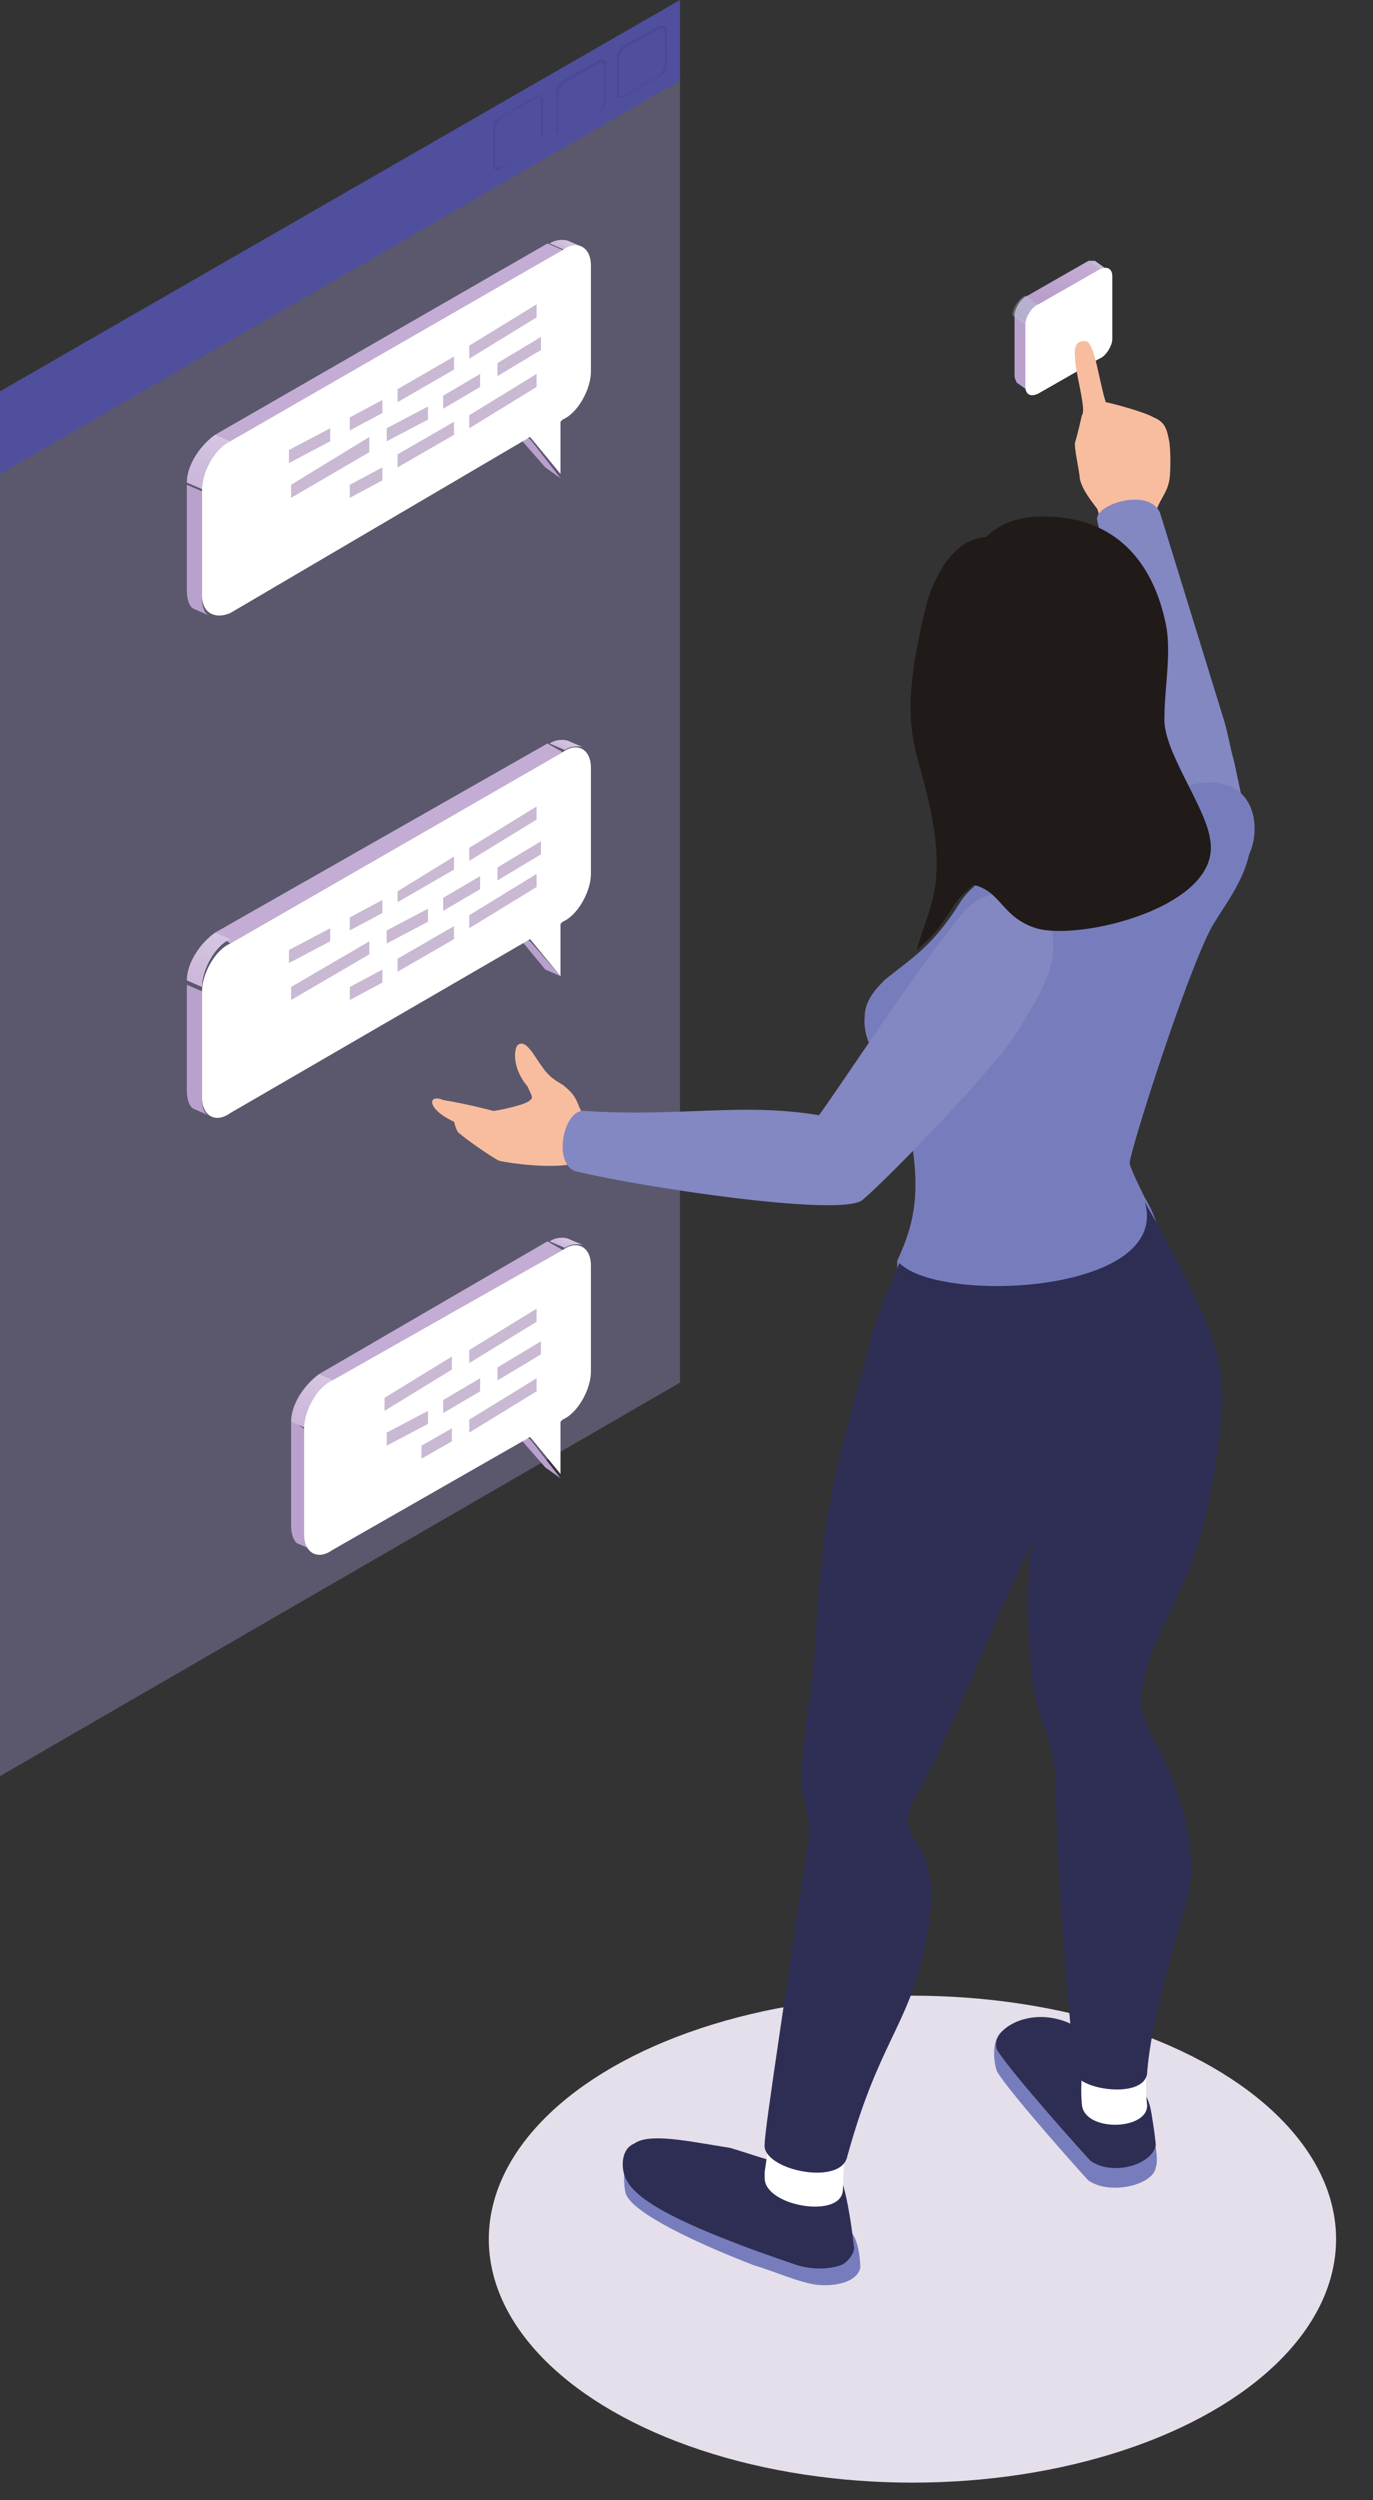 <svg version="1.1" id="Layer_1" xmlns="http://www.w3.org/2000/svg" x="0" y="0" viewBox="0 0 63.2 115" xml:space="preserve"><rect x="0" y="0" width="63.2" height="115" fill="#333333" stroke="none"/><style>.st2{fill:#baa1cd}.st5{fill:#fff}.st7{fill:#4f4f9d}.st11{fill:#c4add4}.st18{fill:#777dbc}.st19{fill:#2e2e55}.st20{fill:#f8bd9f}.st21{fill:#8388c2}</style><ellipse cx="42" cy="103" rx="19.5" ry="11.2" fill="#e4dfea"/><g id="_x33__4_"><path class="st2" d="M47.4 17.8v-2.9l-.7-.5v2.9c0 .1.1.3.1.3l.7.5c0 .1-.1-.1-.1-.3z"/><linearGradient id="SVGID_1_" gradientUnits="userSpaceOnUse" x1="49.843" y1="80.927" x2="47.802" y2="77.392" gradientTransform="matrix(1 0 0 -1 0 92.6)"><stop offset="0" stop-color="#c5add4"/><stop offset="1" stop-color="#b399c8"/></linearGradient><path d="M50.4 12h-.3l-2.8 1.6c-.3.1-.6.6-.6.9l.7.5c0-.3.2-.8.6-.9l2.8-1.6c.1-.1.2-.1.3 0l-.7-.5z" fill="url(#SVGID_1_)"/><path d="M50.4 12h-.3l.7.5c.1-.1.2-.1.3 0l-.7-.5zm-3.2 1.6c-.3.1-.6.6-.6.9l.7.5c0-.3.2-.8.6-.9l-.7-.5z" opacity=".3" fill="#b9dfdd"/><path class="st5" d="M51.2 12.7c0-.3-.2-.5-.6-.3L47.8 14c-.3.1-.6.6-.6.9v2.9c0 .3.2.5.6.3l2.8-1.6c.3-.1.6-.6.6-.9v-2.9z"/><path opacity=".4" fill="#968ec4" d="M31.3 63.6L0 81.7V21.3L31.3 3.1z"/><path class="st7" d="M31.3 3.7L0 21.8V18L31.3 0z"/><path d="M30.6 1.2h-.3l-1.6.9c-.2.1-.3.3-.3.6v1.6c0 .1 0 .2.1.2h.1c.1 0 .1 0 .2-.1l1.6-.9c.2-.1.3-.3.3-.6V1.4c0-.1 0-.2-.1-.2zm-3.1 1.6l-1.6.9c-.2.1-.3.3-.3.6v1.6c0 .1 0 .2.1.2h.1c.1 0 .1 0 .2-.1l1.6-.9c.2-.1.3-.3.3-.6V3c0-.1 0-.2-.1-.2-.1-.1-.2-.1-.3 0zm-2.8 1.6l-1.7 1c-.2.1-.3.3-.3.6v1.6c0 .1 0 .2.1.2h.1c.1 0 .1 0 .2-.1l1.6-.9c.2-.1.3-.3.3-.6V4.7c0-.1 0-.2-.1-.2 0-.2-.1-.2-.2-.1z" fill="#474596" opacity=".5"/><path class="st7" d="M30.6 3c0 .1-.1.3-.3.5l-1.6.9h-.2V2.7c0-.1.1-.3.3-.5l1.6-.9h.1c.1 0 .1.1.1.1V3zm-2.8 1.7c0 .1-.1.3-.3.5l-1.6.9h-.2V4.3c0-.1.1-.3.3-.5l1.6-.9h.1c.1 0 .1.1.1.1v1.7zM25 6.3c0 .1-.1.3-.3.5l-1.7.9h-.2V5.9c0-.1.1-.3.3-.5l1.6-.9h.1c.1 0 .1 0 .1.1v1.7z"/><path class="st2" d="M24.4 43.3l-.7-.4 1.4 1.7.7.3z"/><linearGradient id="SVGID_2_" gradientUnits="userSpaceOnUse" x1="26.195" y1="58.502" x2="25.925" y2="58.036" gradientTransform="matrix(1 0 0 -1 0 92.6)"><stop offset="0" stop-color="#d6c5e2"/><stop offset="1" stop-color="#cab6d9"/></linearGradient><path d="M26.2 34.1c-.2-.1-.6-.1-.9.1l.7.3c.3-.2.7-.2.9-.1l-.7-.3z" fill="url(#SVGID_2_)"/><path class="st2" d="M9.3 50.5v-4.9l-.7-.3v4.9c0 .3.1.7.3.8l.7.3c-.2-.1-.3-.3-.3-.8z"/><path class="st11" d="M25.2 34.2L9.9 42.9l.7.5 15.3-8.8z"/><linearGradient id="SVGID_3_" gradientUnits="userSpaceOnUse" x1="10.094" y1="49.532" x2="8.803" y2="47.296" gradientTransform="matrix(1 0 0 -1 0 92.6)"><stop offset="0" stop-color="#d6c5e2"/><stop offset="1" stop-color="#cab6d9"/></linearGradient><path d="M9.9 42.9c-.7.5-1.3 1.4-1.3 2.2l.7.3c0-.8.6-1.9 1.3-2.2l-.7-.3z" fill="url(#SVGID_3_)"/><path class="st5" d="M25.9 34.6c.7-.5 1.3-.1 1.3.7v4.9c0 .8-.6 1.9-1.3 2.2l-.1.1v2.4l-1.4-1.7-13.8 8c-.7.5-1.3.1-1.3-.7v-4.9c0-.8.6-1.9 1.3-2.2l15.3-8.8z"/><path class="st2" d="M24.4 66.2l-.7-.3 1.4 1.6.7.5z"/><linearGradient id="SVGID_4_" gradientUnits="userSpaceOnUse" x1="26.176" y1="35.547" x2="25.906" y2="35.08" gradientTransform="matrix(1 0 0 -1 0 92.6)"><stop offset="0" stop-color="#d6c5e2"/><stop offset="1" stop-color="#cab6d9"/></linearGradient><path d="M26.2 57c-.2-.1-.6-.1-.9.1l.7.3c.3-.2.7-.2.9-.1l-.7-.3z" fill="url(#SVGID_4_)"/><path class="st2" d="M14.1 70.7v-4.9l-.7-.5v4.9c0 .3.1.7.3.8l.7.3c-.2.1-.3-.2-.3-.6z"/><path class="st11" d="M25.2 57.1l-10.5 6.1.7.3 10.5-6z"/><linearGradient id="SVGID_5_" gradientUnits="userSpaceOnUse" x1="14.877" y1="29.308" x2="13.586" y2="27.073" gradientTransform="matrix(1 0 0 -1 0 92.6)"><stop offset="0" stop-color="#d6c5e2"/><stop offset="1" stop-color="#cab6d9"/></linearGradient><path d="M14.7 63.2c-.7.5-1.3 1.4-1.3 2.2l.7.3c0-.8.6-1.9 1.3-2.2l-.7-.3z" fill="url(#SVGID_5_)"/><path class="st5" d="M25.9 57.5c.7-.5 1.3-.1 1.3.7v4.9c0 .8-.6 1.9-1.3 2.2l-.1.1v2.4l-1.4-1.7-9.1 5.2c-.7.5-1.3.1-1.3-.7v-4.9c0-.8.6-1.9 1.3-2.2l10.6-6z"/><path class="st2" d="M24.4 20.2l-.7-.3 1.4 1.6.7.5z"/><linearGradient id="SVGID_6_" gradientUnits="userSpaceOnUse" x1="26.184" y1="81.522" x2="25.915" y2="81.056" gradientTransform="matrix(1 0 0 -1 0 92.6)"><stop offset="0" stop-color="#d6c5e2"/><stop offset="1" stop-color="#cab6d9"/></linearGradient><path d="M26.2 11.1c-.2-.1-.6-.1-.9.1l.7.3c.3-.2.7-.2.9-.1l-.7-.3z" fill="url(#SVGID_6_)"/><path class="st2" d="M9.3 27.5v-4.9l-.7-.3v4.9c0 .3.1.7.3.8l.7.3c-.2-.1-.3-.4-.3-.8z"/><path class="st11" d="M25.2 11.2L9.9 20l.7.4 15.3-8.9z"/><linearGradient id="SVGID_7_" gradientUnits="userSpaceOnUse" x1="10.133" y1="72.522" x2="8.842" y2="70.287" gradientTransform="matrix(1 0 0 -1 0 92.6)"><stop offset="0" stop-color="#d6c5e2"/><stop offset="1" stop-color="#cab6d9"/></linearGradient><path d="M9.9 20c-.7.5-1.3 1.4-1.3 2.2l.7.3c0-.8.6-1.9 1.3-2.2l-.7-.3z" fill="url(#SVGID_7_)"/><path class="st5" d="M25.9 11.5c.7-.5 1.3-.1 1.3.7v4.9c0 .8-.6 1.9-1.3 2.2l-.1.1v2.4l-1.4-1.7-13.8 8.1c-.7.3-1.3 0-1.3-.8v-4.9c0-.8.6-1.9 1.3-2.2l15.3-8.8z"/><path d="M15.2 19.7l-1.9 1v.6l1.9-1v-.6zm.9.1l1.5-.8v-.6l-1.5.8v.6zm2.2-1.3l2.6-1.5v-.6l-2.6 1.5v.6zm3.3-2l3.1-1.9V14l-3.1 1.9v.6zM17 20.1l-3.6 2.2v.6l3.6-2.1v-.7zm2.7-1.4l-1.9 1v.6l1.9-1v-.6zm.7.1l1.7-1v-.6l-1.7 1v.6zm2.5-1.5l2-1.2v-.6l-2 1.2v.6zm-6.8 5.6l1.5-.8v-.6l-1.5.8v.6zm2.2-1.4l2.6-1.5v-.6l-2.6 1.5v.6zm3.3-1.8l3.1-1.9v-.6l-3.1 1.9v.6zm-6.4 23l-1.9 1v.6l1.9-1v-.6zm.9.1l1.5-.8v-.6l-1.5.8v.6zm2.2-1.3l2.6-1.5v-.6L18.3 41v.5zm3.3-1.9l3.1-1.9v-.6L21.6 39v.6zM17 43.3l-3.6 2.1v.6l3.6-2.1v-.6zm2.7-1.5l-1.9 1v.6l1.9-1v-.6zm.7.1l1.7-1v-.6l-1.7 1v.6zm2.5-1.4l2-1.2v-.6l-2 1.2v.6zM16.1 46l1.5-.8v-.6l-1.5.8v.6zm2.2-1.3l2.6-1.5v-.6l-2.6 1.5v.6zm3.3-2l3.1-1.9v-.6l-3.1 1.9v.6zm-3.9 22.2l3.1-1.9v-.6l-3.1 1.9v.6zm3.9-2.2l3.1-1.9v-.6l-3.1 1.9v.6zm-1.9 2.2l-1.9 1v.6l1.9-1v-.6zm.7.1l1.7-1v-.6l-1.7 1v.6zm2.5-1.5l2-1.2v-.6l-2 1.2v.6zm-3.5 3.6l1.4-.8v-.6l-1.4.8v.6zm2.2-1.2l3.1-1.9v-.6l-3.1 1.9v.6z" opacity=".5" fill="#9474a8"/><path class="st18" d="M49.3 94c-.8-.3-2.2-.9-2.9-.7-.8.2-.7 1.5-.5 2 .6 1 4 4.8 4.2 5 1 .7 3 .2 3.1-.6.1-.2.1-1.2-.5-2.4.2-.4-3.1-3.2-3.4-3.3z"/><path class="st19" d="M49.3 93.1c-1.9-.9-3.8.3-3.4 1.2.6 1 4.1 4.9 4.3 5.1 1 .7 2.8.2 3-.7 0-.2-.1-.9-.2-1.5s-.3-1-.8-1.5c-.9-1-2.6-2.5-2.9-2.6z"/><path class="st5" d="M52.7 93.7h-2.9c.1.9-.1 2.1 0 3.1.1 1.3 3.1 1.2 3 0-.1-.8 0-2.1-.1-3.1z"/><path class="st18" d="M39.2 102.7c-1.2-1.3-8.7-3.7-9.4-4-.6-.2-.9.2-1 .8-.1.3-.1 1 0 1.4.3.9 3.3 2.3 5.9 3.3 1 .3 2.1.8 2.9.9 1 .1 1.9-.2 2-.8 0 0 0-1.1-.4-1.6z"/><path class="st19" d="M38.7 100.3c-.1-.3-2.7-.8-2.7-.8-.6-.1-1.7-.5-2.4-.7-1.9-.3-3.7-.7-4.4-.2-.5.2-.6.8-.5 1.3.2.9 1.2 2 8 4.3.7.2 1.4.2 2 0 .3-.1.7-.6.6-.9-.1-1-.4-2.8-.6-3z"/><path class="st5" d="M35.4 98c0 .6-.1 1.2-.2 1.9v.3c0 1.3 3.6 1.9 3.6.5 0-.6.1-1.6.1-2.4 0 0-3.5-.4-3.5-.3z"/><path class="st20" d="M53.8 20.2c-.1-.5-.2-.8-.7-1-.3-.2-1.7-.6-2.2-.7-.3-.9-.5-2.7-.9-2.8-.7-.1-.5.7-.5 1 .1.8.5 2.2.3 2.4 0 0-.2.9-.3 1.2-.1.2.2 1.4.2 1.7.1.5.5 1 .8 1.4 0 0 .1.2.1.5.1.6 2.7.1 2.6-.3.1-.5.5-.9.6-1.4.1-.3.1-1.6 0-2z"/><path class="st21" d="M50.5 23.9c-.1-.7 2.4-1.5 2.9-.3l2.9 9.4c.2.6.3 1.3.5 2l.6 2.8-4.7 1.4V35c0-.5-.1-.8-.1-1.3l-2.1-9.8z"/><path class="st18" d="M53.6 36.5c-.2.1-2.7 1-5 2.2-2 .9-3.7 1.7-4.4 2.8-1.3 2.1-2.3 2.6-3.5 3.6-.5.5-.9 1-.9 1.7-.1 1.2.8 2.2 1.4 3.3.3.7.6 1.4.7 2.1.2 1 .3 2.1.2 3.1-.1.9-.3 1.6-.8 2.7 0 .5 0 .9.2 1.2l1.4.9c2.1 1.4 4.7 1.9 7.1 1.2 1.6-.5 3-1.5 3.4-3.3.1-1-.1-1.9-.7-2.9-.1-.2-.7-1.4-.7-1.6 0-.5 2.6-8.7 3.8-10.9.6-1 1.4-2 1.7-3.3.7-1.5.1-4.5-3.9-2.8z"/><path class="st19" d="M56.2 65.4c.2-2.3.1-3.8-3.5-10.1 1.2 4.2-9.4 4.7-11.3 2.8-.6 1.5-1.2 2.7-1.5 4.2-.9 3.7-2 5.8-2.4 13.7-.1 1.6-.5 3.4-.6 5.6-.1 1 .5 1.9.3 3-.9 6.3-2 13.3-2 14-.2 1.2 3.5 2 3.8.6 1.4-5.1 2.7-5.9 3.5-9.3.3-1.6.7-3.3-.1-4.8-.2-.3-.5-.7-.6-1.2-.1-.6.2-1 .5-1.5 2-3.8 3.3-7.6 5.2-11.4-.3 1.5-.2 5.9.2 7.3.2.7.9 2.4.9 3.5 0 3.5.5 10.1.9 13.5 0 .8 3.1 1.3 3.3.1.2-2.7 1.3-5.9 1.9-8.3.1-.6.2-1.2.1-1.7-.1-2-1-4.2-1.9-5.8-.3-.7-.5-1.4-.3-2.1.8-3.8 2.8-4.2 3.6-12.1z"/><path class="st20" d="M25.9 49.9c.9.7.5.9 1.3 1.9.5.1.5 1.6-.2 1.6-.1 0-.2.1-.5.1-1 .3-3.1 0-3.5-.1-.1 0-1.3-.8-1.9-1.3-.1-.1-.2-.5-.2-.5-1.3-.6-1.2-1.3-.5-1 1.2.2 2.3.5 2.3.5.2 0 1.6-.3 1.7-.5.2-.1 0-.3-.1-.6-.6-.7-.7-1.5-.5-1.9.3-.3.6.2.7.3.6.9.7 1.1 1.4 1.5z"/><path class="st21" d="M44.4 41.9c-2.3 2.8-5.4 7.6-6.7 9.4-3.6-.6-6.4.1-10.8-.2-1-.1-1.5 2.6-.3 2.8 2.9.7 12.1 2.1 13.1 1.3 1.4-1.2 6.2-6.2 7.1-7.7.9-1.5 2-3 1.6-4.8-.5-1.9-2.8-2.1-4-.8z"/><path d="M55.7 38.6c-.2-1.5-2.2-4.1-2.1-5.6 0-1.3.3-2.8.1-4.1-.5-2.7-2-4.8-4.9-5.1-1-.1-2.4-.1-3.4.9-1.5.1-2.3 1.7-2.7 2.9-1.5 5.9-.5 6.6.1 9.5.8 3.8-.1 4.7-.6 6.6 0 0 .6-.5 1-1 .9-1.2.5-1 1.6-2 1.3.3 1.3 1.5 2.9 2 2 .6 8.6-1 8-4.1z" fill="#201a19"/></g></svg>